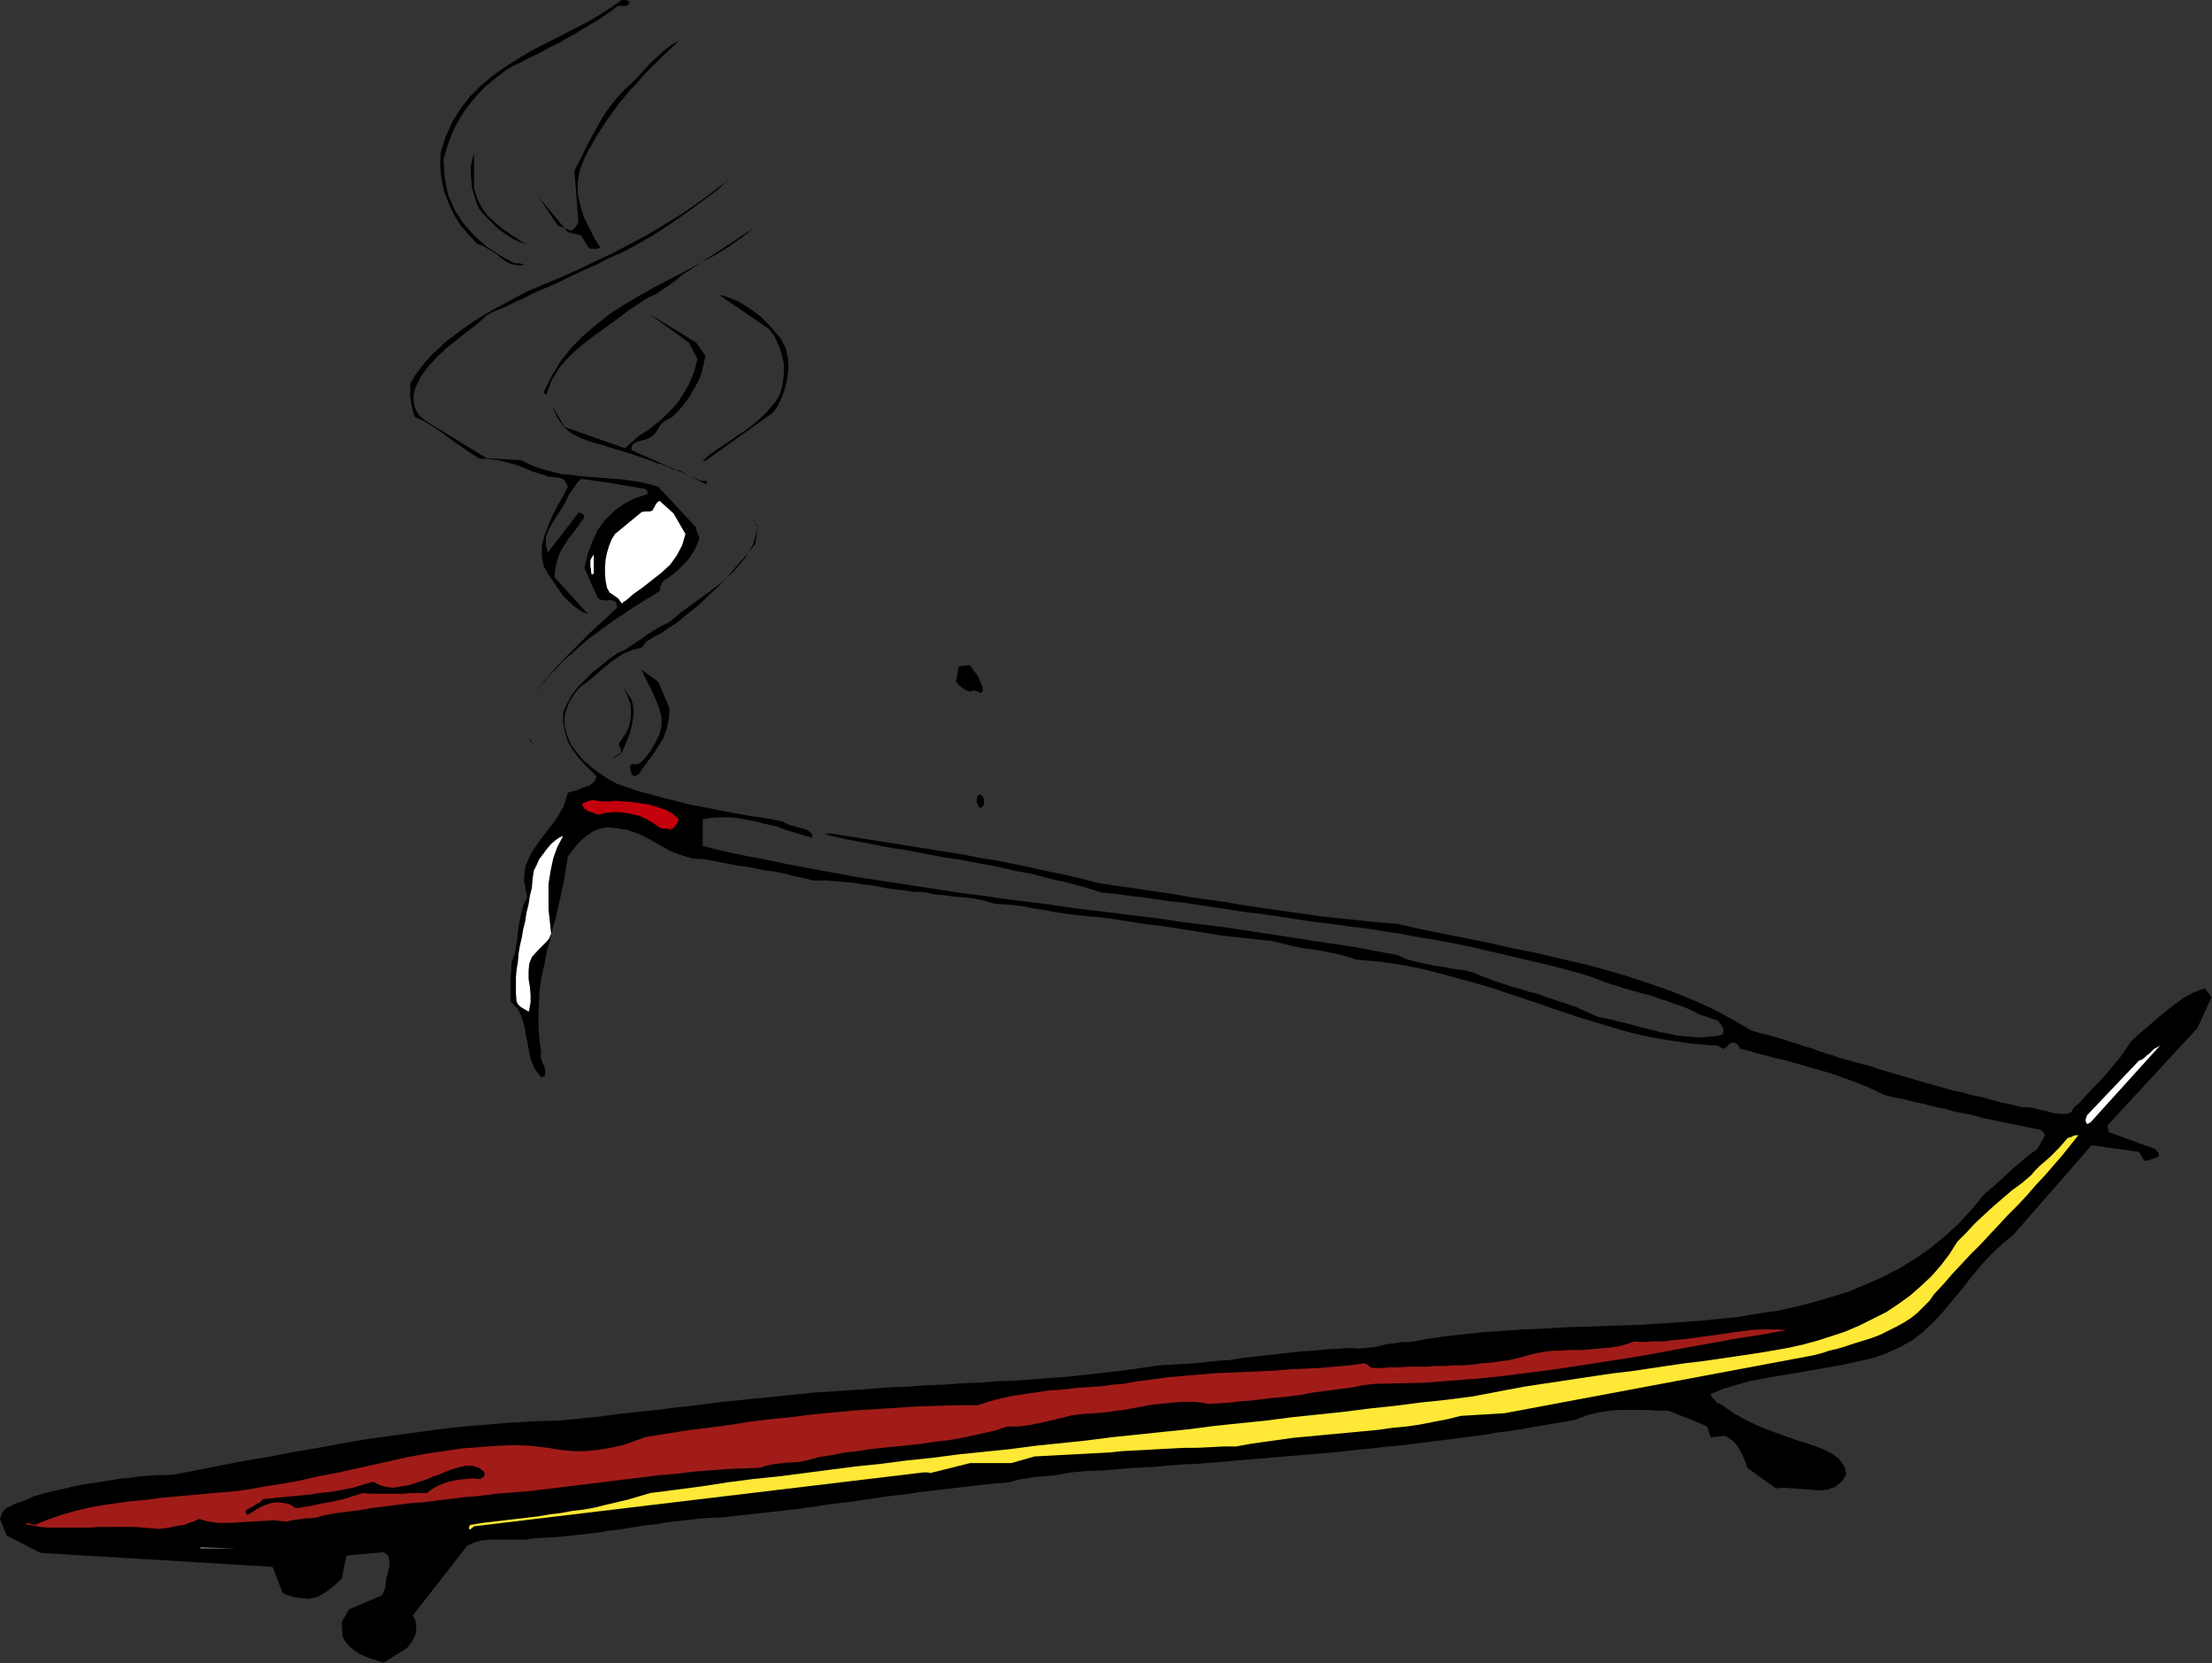 <?xml version="1.0" encoding="UTF-8" standalone="no"?>
<svg
   xmlns:dc="http://purl.org/dc/elements/1.1/"
   xmlns:cc="http://creativecommons.org/ns#"
   xmlns:rdf="http://www.w3.org/1999/02/22-rdf-syntax-ns#"
   xmlns:svg="http://www.w3.org/2000/svg"
   xmlns="http://www.w3.org/2000/svg"
   xmlns:sodipodi="http://sodipodi.sourceforge.net/DTD/sodipodi-0.dtd"
   xmlns:inkscape="http://www.inkscape.org/namespaces/inkscape"
   version="1.0"
   width="84.506mm"
   height="63.525mm"
   id="svg49"
   sodipodi:docname="AD000193.WMF">
  <rect width="100%" height="100%" fill="#333333" stroke="none"/>
  <sodipodi:namedview
     pagecolor="#ffffff"
     bordercolor="#666666"
     borderopacity="1"
     objecttolerance="10"
     gridtolerance="10"
     guidetolerance="10"
     inkscape:pageopacity="0"
     inkscape:pageshadow="2"
     inkscape:window-width="640"
     inkscape:window-height="480"
     id="namedview51" />
  <defs
     id="defs3">
    <pattern
       id="WMFhbasepattern"
       patternUnits="userSpaceOnUse"
       width="6"
       height="6"
       x="0"
       y="0" />
  </defs>
  <path
     style="fill:#000000;fill-rule:evenodd;fill-opacity:1;stroke:none;"
     d="  M 55.392,240   L 58.656,237.984   L 59.04,237.6   L 59.424,237.024   L 59.712,236.544   L 60,235.968   L 60.096,235.296   L 60.096,234.624   L 60,233.952   L 59.616,233.184   L 67.488,223.104   L 68.544,222.624   L 69.696,222.336   L 70.944,222.24   L 72.192,222.24   L 73.44,222.24   L 74.688,222.24   L 75.84,222.24   L 77.088,222.048   L 78.912,221.952   L 80.64,221.856   L 82.368,221.664   L 84.192,221.472   L 85.92,221.28   L 87.648,220.992   L 89.376,220.8   L 91.104,220.512   L 92.832,220.224   L 94.56,220.032   L 96.288,219.744   L 98.016,219.552   L 99.744,219.36   L 101.376,219.168   L 103.104,219.072   L 104.832,218.976   L 107.424,218.688   L 110.016,218.4   L 112.608,218.112   L 115.2,217.824   L 117.792,217.44   L 120.384,217.056   L 122.976,216.768   L 125.568,216.384   L 128.064,216   L 130.656,215.712   L 133.152,215.328   L 135.744,215.04   L 138.24,214.752   L 140.736,214.464   L 143.232,214.176   L 145.728,213.984   L 146.976,213.6   L 148.224,213.408   L 149.28,213.216   L 150.432,213.12   L 151.488,213.024   L 152.544,212.928   L 153.6,212.736   L 154.656,212.544   L 156.96,212.352   L 159.264,212.256   L 161.472,212.064   L 163.776,211.872   L 166.08,211.776   L 168.384,211.584   L 170.688,211.392   L 172.992,211.296   L 175.296,211.104   L 177.504,210.912   L 179.808,210.72   L 182.112,210.528   L 184.416,210.336   L 186.72,210.144   L 188.928,209.952   L 191.232,209.76   L 193.536,209.568   L 195.84,209.28   L 198.048,209.088   L 200.352,208.8   L 202.656,208.608   L 204.864,208.32   L 207.168,208.032   L 209.472,207.744   L 211.68,207.456   L 213.984,207.168   L 216.192,206.784   L 218.496,206.496   L 220.704,206.112   L 222.912,205.728   L 225.216,205.344   L 227.424,204.96   L 229.152,204.288   L 230.784,203.904   L 232.512,203.616   L 234.24,203.52   L 235.872,203.52   L 237.6,203.52   L 239.232,203.616   L 240.864,203.616   L 246.144,205.728   L 246.528,206.016   L 246.72,206.496   L 246.816,206.976   L 247.008,207.456   L 249.12,207.264   L 249.696,207.648   L 250.272,208.032   L 250.752,208.608   L 251.136,209.184   L 251.52,209.856   L 251.808,210.528   L 252.096,211.2   L 252.288,211.872   L 256.416,214.848   L 257.568,214.752   L 258.816,214.848   L 260.16,214.944   L 261.408,215.04   L 262.656,215.136   L 263.808,215.04   L 264.96,214.656   L 265.92,213.888   L 266.208,213.504   L 266.4,213.12   L 266.496,212.928   L 266.592,212.832   L 266.496,212.256   L 266.304,211.68   L 265.92,211.104   L 265.536,210.624   L 264.96,210.144   L 264.384,209.76   L 263.808,209.472   L 263.232,209.184   L 261.408,208.512   L 259.584,207.936   L 257.952,207.36   L 256.32,206.784   L 254.784,206.208   L 253.248,205.536   L 251.712,204.768   L 250.176,203.904   L 249.696,203.52   L 249.216,203.232   L 248.832,202.944   L 248.352,202.656   L 247.872,202.464   L 247.584,202.08   L 247.2,201.696   L 247.008,201.216   L 248.928,200.448   L 250.848,199.872   L 252.96,199.296   L 255.072,198.912   L 257.28,198.528   L 259.584,198.144   L 261.792,197.76   L 264,197.376   L 266.208,196.992   L 268.32,196.512   L 270.432,196.032   L 272.352,195.36   L 274.272,194.496   L 276,193.536   L 277.536,192.384   L 278.976,191.04   L 280.512,189.408   L 281.952,187.68   L 283.392,185.952   L 284.736,184.224   L 286.176,182.496   L 287.616,180.96   L 289.152,179.52   L 290.688,178.272   L 302.016,165.312   L 308.832,166.272   L 309.024,166.56   L 309.216,166.848   L 309.408,167.232   L 309.792,167.616   L 311.52,167.04   L 311.712,166.848   L 311.712,166.464   L 311.424,166.176   L 311.232,165.888   L 304.416,163.392   L 304.416,163.2   L 304.416,163.008   L 304.32,162.72   L 304.32,162.432   L 317.28,148.416   L 319.296,144   L 319.104,143.616   L 318.912,143.328   L 318.624,143.04   L 318.336,142.656   L 316.8,143.232   L 315.36,144   L 314.016,144.96   L 312.672,146.016   L 311.424,147.072   L 310.176,148.128   L 308.928,149.184   L 307.776,150.24   L 306.912,151.488   L 306.048,152.736   L 305.088,153.888   L 304.128,155.04   L 303.072,156.192   L 302.016,157.248   L 301.056,158.304   L 300.096,159.36   L 299.712,159.648   L 299.424,159.936   L 299.232,160.224   L 299.136,160.512   L 298.368,160.8   L 297.504,160.8   L 296.544,160.704   L 295.584,160.416   L 294.624,160.224   L 293.664,159.936   L 292.8,159.84   L 291.936,159.84   L 290.496,159.456   L 289.056,159.168   L 287.616,158.784   L 286.272,158.4   L 284.832,158.112   L 283.488,157.728   L 282.144,157.44   L 280.704,157.056   L 279.36,156.672   L 278.016,156.288   L 276.672,155.904   L 275.328,155.52   L 274.08,155.136   L 272.736,154.752   L 271.392,154.368   L 270.048,153.888   L 268.896,153.6   L 267.84,153.312   L 266.784,153.024   L 265.728,152.736   L 264.672,152.352   L 263.616,152.064   L 262.56,151.68   L 261.504,151.296   L 260.448,151.008   L 259.392,150.624   L 258.336,150.336   L 257.28,149.952   L 256.224,149.664   L 255.168,149.376   L 254.016,149.088   L 252.96,148.8   L 250.176,147.168   L 247.296,145.632   L 244.32,144.288   L 241.248,143.04   L 238.176,141.984   L 235.008,140.928   L 231.744,139.968   L 228.48,139.104   L 225.12,138.336   L 221.856,137.568   L 218.496,136.896   L 215.136,136.128   L 211.776,135.456   L 208.416,134.784   L 205.056,134.112   L 201.792,133.344   L 199.104,133.152   L 196.32,132.864   L 193.632,132.576   L 190.848,132.288   L 188.16,131.904   L 185.472,131.52   L 182.784,131.136   L 180.096,130.752   L 177.312,130.272   L 174.624,129.888   L 171.936,129.504   L 169.248,129.024   L 166.56,128.64   L 163.968,128.256   L 161.28,127.872   L 158.592,127.488   L 156.096,126.816   L 153.6,126.24   L 151.2,125.76   L 148.704,125.184   L 146.304,124.704   L 143.904,124.224   L 141.504,123.84   L 139.104,123.36   L 136.704,122.976   L 134.304,122.592   L 131.904,122.208   L 129.504,121.824   L 127.104,121.44   L 124.608,121.056   L 122.208,120.672   L 119.712,120.288   L 119.424,120.384   L 119.232,120.384   L 119.04,120.384   L 118.944,120.384   L 121.344,120.96   L 123.744,121.44   L 126.24,121.92   L 128.736,122.4   L 131.232,122.784   L 133.728,123.264   L 136.224,123.744   L 138.816,124.128   L 141.312,124.608   L 143.904,125.088   L 146.4,125.664   L 148.992,126.144   L 151.488,126.816   L 154.08,127.392   L 156.576,128.064   L 159.072,128.832   L 161.088,129.024   L 163.008,129.312   L 164.928,129.504   L 166.848,129.792   L 168.768,130.08   L 170.688,130.272   L 172.608,130.56   L 174.528,130.848   L 176.448,131.136   L 178.272,131.424   L 180.192,131.712   L 182.016,131.904   L 183.936,132.192   L 185.856,132.48   L 187.68,132.768   L 189.6,133.056   L 192.192,133.344   L 194.688,133.728   L 197.184,134.016   L 199.68,134.4   L 202.176,134.784   L 204.672,135.264   L 207.168,135.648   L 209.664,136.128   L 212.064,136.608   L 214.56,137.184   L 217.056,137.76   L 219.456,138.336   L 221.952,138.912   L 224.352,139.488   L 226.848,140.16   L 229.248,140.832   L 230.304,141.216   L 231.264,141.6   L 232.32,141.984   L 233.376,142.272   L 234.432,142.656   L 235.488,142.944   L 236.544,143.232   L 237.6,143.52   L 238.656,143.808   L 239.616,144.192   L 240.672,144.48   L 241.632,144.864   L 242.592,145.152   L 243.552,145.536   L 244.416,145.92   L 245.28,146.4   L 248.16,147.36   L 248.256,147.648   L 248.448,147.84   L 248.64,148.128   L 248.832,148.416   L 248.832,148.608   L 248.832,148.8   L 248.832,149.088   L 248.736,149.376   L 247.584,149.568   L 246.432,149.664   L 245.376,149.76   L 244.224,149.664   L 243.072,149.568   L 242.016,149.472   L 240.864,149.184   L 239.712,148.992   L 238.656,148.704   L 237.504,148.416   L 236.352,148.128   L 235.296,147.84   L 234.144,147.552   L 232.992,147.264   L 231.84,146.976   L 230.688,146.784   L 229.632,146.304   L 228.576,145.824   L 227.52,145.344   L 226.368,144.96   L 225.216,144.576   L 224.064,144.192   L 222.912,143.808   L 221.856,143.424   L 220.704,143.136   L 219.552,142.752   L 218.4,142.464   L 217.248,142.08   L 216.096,141.696   L 215.04,141.312   L 213.984,140.928   L 212.928,140.448   L 211.488,140.064   L 209.952,139.872   L 208.512,139.584   L 207.072,139.392   L 205.728,139.104   L 204.384,138.816   L 203.04,138.432   L 201.792,137.856   L 198.624,137.28   L 195.552,136.704   L 192.384,136.224   L 189.216,135.744   L 186.144,135.264   L 182.976,134.784   L 179.808,134.304   L 176.64,133.824   L 173.568,133.44   L 170.4,133.056   L 167.232,132.576   L 164.064,132.192   L 160.992,131.808   L 157.824,131.424   L 154.656,131.04   L 151.488,130.56   L 148.416,130.176   L 145.248,129.792   L 142.08,129.312   L 138.912,128.928   L 135.84,128.448   L 132.672,127.968   L 129.6,127.488   L 126.432,127.008   L 123.264,126.528   L 120.192,125.952   L 117.024,125.376   L 113.952,124.8   L 110.784,124.128   L 107.712,123.552   L 104.544,122.88   L 101.472,122.112   L 101.472,118.272   L 102.432,118.08   L 103.488,117.984   L 104.448,117.984   L 105.408,117.984   L 106.464,118.08   L 107.424,118.272   L 108.48,118.464   L 109.536,118.656   L 110.496,118.944   L 111.552,119.136   L 112.512,119.424   L 113.472,119.808   L 114.432,120.096   L 115.392,120.384   L 116.352,120.672   L 117.312,120.96   L 117.216,120.384   L 116.832,120   L 116.352,119.712   L 115.584,119.52   L 114.912,119.328   L 114.144,119.136   L 113.472,118.848   L 112.992,118.56   L 111.456,118.272   L 109.824,117.984   L 108.288,117.792   L 106.752,117.504   L 105.216,117.216   L 103.68,116.928   L 102.24,116.64   L 100.704,116.352   L 99.264,116.064   L 97.824,115.68   L 96.288,115.296   L 94.848,114.912   L 93.408,114.528   L 91.968,114.144   L 90.624,113.664   L 89.184,113.184   L 87.936,112.512   L 86.592,111.648   L 85.44,110.784   L 84.288,109.824   L 83.328,108.672   L 82.464,107.52   L 81.888,106.176   L 81.504,104.64   L 81.504,103.776   L 81.6,102.912   L 81.888,102.144   L 82.176,101.376   L 82.56,100.8   L 82.944,100.128   L 83.424,99.552   L 83.904,99.072   L 84.96,98.304   L 86.016,97.44   L 86.976,96.576   L 88.032,95.712   L 89.088,94.944   L 90.144,94.272   L 91.392,93.792   L 92.64,93.504   L 92.832,93.312   L 93.024,93.024   L 93.12,92.832   L 93.312,92.64   L 94.368,91.968   L 95.52,91.392   L 96.576,90.624   L 97.632,89.952   L 98.592,89.184   L 99.648,88.32   L 100.608,87.552   L 101.568,86.688   L 102.528,85.728   L 103.488,84.864   L 104.448,83.904   L 105.408,82.848   L 106.272,81.792   L 107.232,80.736   L 108.096,79.68   L 109.056,78.528   L 109.44,76.128   L 109.344,75.84   L 109.056,75.552   L 108.864,75.168   L 108.672,74.688   L 108.768,75.072   L 108.96,75.36   L 109.152,75.744   L 109.44,76.128   L 108.768,78.528   L 107.52,80.64   L 105.984,82.464   L 104.16,84.096   L 102.144,85.632   L 100.128,87.072   L 98.304,88.416   L 96.576,89.856   L 95.52,90.336   L 94.56,90.912   L 93.6,91.488   L 92.832,92.064   L 91.968,92.64   L 91.104,93.216   L 90.24,93.792   L 89.184,94.272   L 87.936,95.136   L 86.784,96.096   L 85.536,97.056   L 84.48,98.112   L 83.424,99.168   L 82.56,100.32   L 81.888,101.568   L 81.312,102.816   L 81.312,104.352   L 81.6,105.792   L 81.984,107.04   L 82.656,108.192   L 83.424,109.248   L 84.288,110.208   L 85.248,111.168   L 86.112,112.032   L 85.92,112.608   L 85.632,112.992   L 85.152,113.376   L 84.576,113.568   L 84,113.76   L 83.328,114.048   L 82.656,114.24   L 81.984,114.432   L 81.408,116.352   L 80.352,118.176   L 79.104,119.808   L 77.856,121.44   L 76.704,123.168   L 75.84,125.088   L 75.648,127.104   L 76.128,129.504   L 75.552,130.656   L 75.264,131.904   L 74.976,133.152   L 74.784,134.4   L 74.688,135.552   L 74.496,136.704   L 74.304,137.76   L 73.92,138.72   L 73.824,139.488   L 73.824,140.256   L 73.728,141.024   L 73.728,141.696   L 73.728,142.464   L 73.728,143.136   L 73.728,143.904   L 73.728,144.576   L 74.784,145.632   L 75.36,146.88   L 75.744,148.32   L 76.032,149.856   L 76.32,151.392   L 76.608,152.832   L 77.184,154.272   L 78.144,155.52   L 78.624,155.328   L 78.72,155.04   L 78.72,154.56   L 78.624,153.984   L 78.336,153.408   L 78.144,152.832   L 78.048,152.256   L 78.144,151.776   L 77.856,149.856   L 77.76,147.936   L 77.76,146.112   L 77.856,144.288   L 77.952,142.56   L 78.24,140.832   L 78.624,139.104   L 78.912,137.472   L 79.392,135.84   L 79.776,134.112   L 80.256,132.48   L 80.64,130.752   L 81.024,129.024   L 81.408,127.296   L 81.696,125.472   L 81.984,123.648   L 82.56,122.88   L 83.232,122.016   L 84,121.248   L 84.768,120.576   L 85.632,120   L 86.592,119.616   L 87.648,119.424   L 88.8,119.52   L 90.624,119.808   L 92.256,120.384   L 93.792,121.152   L 95.328,122.016   L 96.864,122.88   L 98.4,123.456   L 100.032,123.936   L 101.76,124.032   L 102.816,124.224   L 103.776,124.416   L 104.736,124.608   L 105.792,124.8   L 106.752,124.992   L 107.712,125.088   L 108.672,125.28   L 109.632,125.472   L 110.592,125.664   L 111.552,125.76   L 112.512,125.952   L 113.472,126.144   L 114.432,126.432   L 115.392,126.624   L 116.352,126.816   L 117.312,127.104   L 118.368,127.104   L 119.424,127.104   L 120.576,127.2   L 121.632,127.296   L 122.688,127.392   L 123.648,127.488   L 124.704,127.68   L 125.76,127.776   L 126.816,127.968   L 127.776,128.16   L 128.832,128.352   L 129.792,128.448   L 130.848,128.544   L 131.808,128.736   L 132.768,128.736   L 133.728,128.832   L 135.072,129.12   L 136.32,129.216   L 137.568,129.408   L 138.816,129.504   L 139.968,129.6   L 141.12,129.792   L 142.368,130.08   L 143.616,130.464   L 145.056,130.56   L 146.496,130.656   L 147.84,130.848   L 149.28,131.136   L 150.624,131.328   L 151.968,131.616   L 153.312,131.808   L 154.656,132   L 156.48,132.192   L 158.4,132.384   L 160.224,132.576   L 162.048,132.864   L 163.872,133.152   L 165.696,133.44   L 167.52,133.632   L 169.344,133.92   L 171.168,134.208   L 172.992,134.496   L 174.816,134.784   L 176.544,135.072   L 178.368,135.264   L 180.192,135.456   L 181.92,135.648   L 183.744,135.84   L 185.28,136.224   L 186.816,136.608   L 188.352,136.896   L 189.888,137.088   L 191.424,137.376   L 192.864,137.664   L 194.4,138.048   L 195.84,138.528   L 199.2,138.816   L 202.56,139.296   L 205.824,139.968   L 209.088,140.832   L 212.256,141.696   L 215.52,142.656   L 218.688,143.712   L 221.856,144.768   L 224.928,145.824   L 228.096,146.88   L 231.264,147.84   L 234.432,148.8   L 237.6,149.568   L 240.768,150.144   L 244.032,150.624   L 247.296,150.912   L 247.776,150.912   L 248.16,151.008   L 248.448,151.2   L 248.736,151.392   L 249.216,151.2   L 249.6,150.816   L 249.984,150.528   L 250.56,150.528   L 250.752,150.72   L 250.944,150.816   L 251.136,151.104   L 251.232,151.392   L 252.48,151.68   L 253.728,152.064   L 254.976,152.352   L 256.32,152.736   L 257.664,153.024   L 259.008,153.408   L 260.352,153.792   L 261.696,154.176   L 263.04,154.56   L 264.384,154.944   L 265.728,155.424   L 267.072,155.904   L 268.32,156.384   L 269.568,156.864   L 270.816,157.44   L 271.968,158.016   L 273.408,158.4   L 274.944,158.688   L 276.384,159.072   L 277.824,159.36   L 279.264,159.744   L 280.704,160.032   L 282.048,160.416   L 283.488,160.704   L 284.928,160.992   L 286.272,161.376   L 287.712,161.664   L 289.056,161.952   L 290.496,162.24   L 291.936,162.528   L 293.28,162.816   L 294.72,163.104   L 294.816,163.2   L 294.912,163.296   L 295.104,163.584   L 295.296,163.872   L 294.144,165.888   L 293.184,166.56   L 292.224,167.328   L 291.36,168.096   L 290.4,168.864   L 289.536,169.728   L 288.576,170.592   L 287.616,171.456   L 286.56,172.32   L 284.736,174.528   L 282.816,176.64   L 280.8,178.464   L 278.688,180.192   L 276.48,181.728   L 274.272,183.072   L 271.872,184.32   L 269.472,185.376   L 266.976,186.432   L 264.48,187.2   L 261.888,187.968   L 259.296,188.64   L 256.608,189.216   L 253.92,189.6   L 251.136,190.08   L 248.352,190.368   L 245.568,190.656   L 242.688,190.848   L 239.904,191.04   L 237.024,191.232   L 234.144,191.328   L 231.36,191.424   L 228.48,191.52   L 225.6,191.616   L 222.72,191.808   L 219.936,191.904   L 217.152,192.096   L 214.368,192.288   L 211.584,192.576   L 208.896,192.864   L 206.208,193.248   L 203.616,193.728   L 202.464,193.728   L 201.312,193.92   L 200.256,194.016   L 199.2,194.304   L 198.144,194.496   L 197.088,194.592   L 196.032,194.688   L 194.976,194.592   L 193.152,194.688   L 191.424,194.784   L 189.696,194.976   L 187.872,195.072   L 186.144,195.264   L 184.512,195.456   L 182.784,195.648   L 181.056,195.84   L 179.328,196.032   L 177.6,196.32   L 175.968,196.416   L 174.24,196.608   L 172.512,196.8   L 170.784,196.896   L 169.056,196.992   L 167.328,197.088   L 164.736,197.472   L 162.048,197.856   L 159.456,198.144   L 156.864,198.432   L 154.272,198.72   L 151.68,198.912   L 149.088,199.104   L 146.496,199.296   L 143.904,199.392   L 141.408,199.584   L 138.816,199.68   L 136.32,199.872   L 133.728,199.968   L 131.232,200.16   L 128.64,200.256   L 126.144,200.448   L 123.264,200.64   L 120.384,200.832   L 117.504,201.024   L 114.72,201.312   L 111.84,201.6   L 109.056,201.888   L 106.176,202.176   L 103.392,202.464   L 100.608,202.848   L 97.824,203.136   L 94.944,203.52   L 92.16,203.808   L 89.376,204.096   L 86.592,204.48   L 83.712,204.768   L 80.928,205.056   L 77.472,205.152   L 73.92,205.344   L 70.464,205.632   L 66.912,205.92   L 63.456,206.304   L 60,206.784   L 56.448,207.264   L 52.992,207.744   L 49.536,208.32   L 45.984,208.992   L 42.528,209.568   L 39.072,210.24   L 35.616,210.816   L 32.16,211.488   L 28.704,212.16   L 25.248,212.832   L 23.904,212.928   L 22.656,212.928   L 21.408,213.024   L 20.16,213.12   L 18.912,213.312   L 17.664,213.408   L 16.416,213.6   L 15.264,213.792   L 14.016,213.984   L 12.768,214.176   L 11.52,214.368   L 10.272,214.656   L 9.024,214.944   L 7.776,215.232   L 6.528,215.52   L 5.184,215.904   L 4.608,216.096   L 4.032,216.384   L 3.552,216.576   L 3.072,216.768   L 2.496,216.96   L 2.016,217.152   L 1.536,217.44   L 0.96,217.632   L 0.672,217.92   L 0.384,218.208   L 0.192,218.688   L 0,219.264   L 0.96,221.664   L 5.856,224.16   L 39.36,226.176   L 40.8,229.92   L 41.376,230.208   L 41.952,230.4   L 42.72,230.592   L 43.488,230.688   L 44.352,230.784   L 45.12,230.688   L 45.888,230.496   L 46.56,230.112   L 47.424,229.536   L 48.192,228.96   L 48.768,228.384   L 49.344,227.904   L 50.016,224.544   L 55.392,224.064   L 55.968,224.448   L 56.16,224.928   L 56.256,225.6   L 56.16,226.368   L 55.968,227.136   L 55.776,227.904   L 55.68,228.672   L 55.584,229.344   L 55.392,229.728   L 55.296,230.016   L 55.2,230.208   L 55.104,230.304   L 50.4,232.32   L 49.344,234.144   L 49.44,236.16   L 49.824,236.928   L 50.4,237.6   L 51.072,238.176   L 51.744,238.656   L 52.608,239.04   L 53.472,239.424   L 54.432,239.712   L 55.392,240  z "
     id="path5" />
  <path
     style="fill:#ffffff;fill-rule:evenodd;fill-opacity:1;stroke:none;"
     d="  M 29.088,223.488   L 33.984,223.488   L 28.704,223.392   L 28.8,223.392   L 28.896,223.392   L 28.992,223.488   L 29.088,223.488  z "
     id="path7" />
  <path
     style="fill:#a11c18;fill-rule:evenodd;fill-opacity:1;stroke:none;"
     d="  M 5.856,220.416   L 6.912,220.512   L 7.968,220.512   L 9.024,220.512   L 10.08,220.512   L 11.136,220.512   L 12.096,220.512   L 13.152,220.512   L 14.208,220.416   L 15.264,220.416   L 16.32,220.416   L 17.376,220.416   L 18.432,220.416   L 19.584,220.416   L 20.64,220.512   L 21.792,220.608   L 22.944,220.704   L 23.808,220.608   L 24.48,220.512   L 25.248,220.32   L 25.92,220.224   L 26.592,220.128   L 27.264,219.84   L 27.936,219.648   L 28.704,219.264   L 30.144,219.648   L 31.584,219.84   L 33.12,219.84   L 34.656,219.744   L 36.288,219.648   L 37.92,219.552   L 39.648,219.456   L 41.376,219.648   L 42.144,219.456   L 42.912,219.36   L 43.584,219.264   L 44.256,219.168   L 44.928,219.168   L 45.6,219.072   L 46.272,218.88   L 47.04,218.688   L 48.672,218.4   L 50.208,218.208   L 51.84,218.016   L 53.376,217.728   L 54.912,217.536   L 56.448,217.344   L 57.984,217.152   L 59.52,216.96   L 61.056,216.864   L 62.592,216.672   L 64.128,216.48   L 65.664,216.288   L 67.2,216.096   L 68.64,216   L 70.176,215.808   L 71.712,215.616   L 74.112,215.424   L 76.512,215.232   L 78.912,214.944   L 81.312,214.656   L 83.616,214.368   L 86.016,214.08   L 88.32,213.792   L 90.624,213.504   L 93.024,213.216   L 95.328,212.928   L 97.728,212.736   L 100.032,212.448   L 102.432,212.256   L 104.832,212.064   L 107.232,211.968   L 109.728,211.872   L 110.592,211.584   L 111.456,211.392   L 112.224,211.296   L 113.088,211.2   L 113.856,211.104   L 114.72,211.104   L 115.584,211.008   L 116.448,210.816   L 118.272,210.336   L 120.096,210.048   L 122.016,209.664   L 123.84,209.472   L 125.664,209.184   L 127.488,208.992   L 129.408,208.8   L 131.232,208.608   L 133.056,208.416   L 134.88,208.128   L 136.608,207.936   L 138.432,207.648   L 140.256,207.264   L 141.984,206.88   L 143.712,206.496   L 145.44,205.92   L 146.976,205.92   L 148.512,205.728   L 150.048,205.44   L 151.68,205.056   L 153.312,204.672   L 154.848,204.288   L 156.48,204.096   L 158.112,204   L 159.168,203.904   L 160.224,203.808   L 161.28,203.616   L 162.336,203.52   L 163.296,203.328   L 164.352,203.136   L 165.408,202.944   L 166.368,202.752   L 167.424,202.656   L 168.384,202.56   L 169.44,202.464   L 170.496,202.368   L 171.456,202.368   L 172.512,202.368   L 173.472,202.464   L 174.528,202.656   L 176.064,202.56   L 177.6,202.464   L 179.136,202.272   L 180.672,202.176   L 182.112,201.984   L 183.648,201.792   L 185.088,201.696   L 186.624,201.504   L 188.064,201.312   L 189.504,201.024   L 191.04,200.832   L 192.48,200.64   L 193.92,200.448   L 195.36,200.256   L 196.8,199.968   L 198.24,199.776   L 201.984,199.68   L 205.824,199.584   L 209.568,199.296   L 213.312,199.008   L 217.056,198.624   L 220.8,198.144   L 224.544,197.664   L 228.288,197.088   L 232.032,196.512   L 235.776,195.936   L 239.52,195.264   L 243.168,194.592   L 246.912,193.92   L 250.56,193.248   L 254.304,192.672   L 257.952,192   L 256.608,191.904   L 255.264,191.904   L 254.016,191.904   L 252.672,192   L 251.232,192.192   L 249.888,192.384   L 248.544,192.576   L 247.2,192.768   L 245.76,192.96   L 244.416,193.152   L 242.976,193.344   L 241.632,193.44   L 240.192,193.632   L 238.848,193.632   L 237.408,193.728   L 235.968,193.632   L 234.912,194.016   L 233.856,194.304   L 232.704,194.496   L 231.648,194.592   L 230.592,194.688   L 229.536,194.784   L 228.48,194.88   L 227.424,194.88   L 226.368,194.88   L 225.312,194.976   L 224.352,194.976   L 223.296,195.072   L 222.24,195.264   L 221.28,195.456   L 220.224,195.744   L 219.264,196.032   L 217.92,196.32   L 216.576,196.512   L 215.232,196.704   L 213.888,196.8   L 212.544,196.992   L 211.2,197.088   L 209.952,197.088   L 208.608,197.184   L 207.264,197.184   L 206.016,197.28   L 204.672,197.28   L 203.424,197.28   L 202.08,197.376   L 200.832,197.376   L 199.488,197.472   L 198.24,197.472   L 197.952,197.376   L 197.76,197.28   L 197.472,196.992   L 196.992,196.8   L 194.88,197.088   L 192.672,197.28   L 190.56,197.472   L 188.352,197.568   L 186.24,197.664   L 184.032,197.856   L 181.824,197.952   L 179.616,198.048   L 177.408,198.144   L 175.2,198.24   L 172.992,198.432   L 170.784,198.624   L 168.576,198.816   L 166.464,199.104   L 164.256,199.392   L 162.048,199.776   L 160.704,199.872   L 159.36,200.064   L 158.016,200.16   L 156.672,200.256   L 155.328,200.352   L 153.984,200.544   L 152.64,200.64   L 151.296,200.736   L 150.048,200.928   L 148.704,201.12   L 147.456,201.312   L 146.112,201.504   L 144.864,201.792   L 143.616,202.08   L 142.368,202.464   L 141.12,202.848   L 138.144,202.848   L 135.168,202.944   L 132.192,203.04   L 129.216,203.232   L 126.24,203.424   L 123.168,203.616   L 120.192,203.904   L 117.216,204.192   L 114.144,204.576   L 111.168,204.864   L 108.096,205.248   L 105.12,205.728   L 102.144,206.112   L 99.072,206.496   L 96.096,206.976   L 93.12,207.456   L 91.584,208.032   L 89.952,208.608   L 88.224,208.992   L 86.4,209.28   L 84.576,209.472   L 82.752,209.472   L 80.832,209.28   L 79.104,208.992   L 76.704,208.704   L 74.208,208.608   L 71.712,208.704   L 69.216,208.896   L 66.624,209.088   L 64.032,209.472   L 61.44,209.856   L 58.848,210.336   L 56.256,210.912   L 53.664,211.488   L 51.072,212.064   L 48.48,212.64   L 45.888,213.12   L 43.392,213.696   L 40.8,214.176   L 38.304,214.56   L 36.192,214.944   L 34.176,215.232   L 32.064,215.424   L 29.856,215.616   L 27.744,215.808   L 25.632,216   L 23.424,216.192   L 21.312,216.48   L 19.2,216.672   L 16.992,216.96   L 14.976,217.248   L 12.864,217.632   L 10.848,218.112   L 8.832,218.688   L 6.912,219.36   L 4.992,220.128   L 4.608,220.032   L 4.32,219.936   L 3.936,219.84   L 3.648,220.032   L 5.856,220.416  z "
     id="path9" />
  <path
     style="fill:#ffe836;fill-rule:evenodd;fill-opacity:1;stroke:none;"
     d="  M 68.448,220.32   L 133.344,212.544   L 133.536,212.544   L 133.728,212.544   L 134.016,212.544   L 134.304,212.64   L 140.064,211.2   L 146.016,211.2   L 149.376,210.24   L 151.2,210.144   L 153.024,210.048   L 154.848,209.952   L 156.576,209.856   L 158.4,209.76   L 160.224,209.664   L 162.048,209.472   L 163.872,209.376   L 165.696,209.28   L 167.424,209.184   L 169.248,209.088   L 171.072,208.992   L 172.896,208.992   L 174.816,208.896   L 176.64,208.8   L 178.464,208.8   L 180.576,208.416   L 182.592,208.128   L 184.704,207.84   L 186.72,207.552   L 188.832,207.36   L 190.848,207.168   L 192.864,206.976   L 194.976,206.784   L 196.992,206.592   L 199.008,206.4   L 201.024,206.112   L 203.04,205.92   L 205.056,205.632   L 206.976,205.248   L 208.992,204.864   L 210.912,204.384   L 217.248,204   L 261.792,195.648   L 262.944,195.36   L 264.096,194.976   L 265.344,194.688   L 266.592,194.304   L 267.744,193.92   L 268.992,193.536   L 270.24,193.152   L 271.488,192.672   L 272.64,192.096   L 273.792,191.52   L 274.848,190.944   L 275.904,190.272   L 276.864,189.504   L 277.728,188.64   L 278.592,187.776   L 279.264,186.816   L 280.608,185.376   L 281.856,183.936   L 283.2,182.496   L 284.544,181.056   L 285.984,179.616   L 287.328,178.176   L 288.672,176.736   L 290.016,175.296   L 291.36,173.952   L 292.704,172.512   L 293.952,171.072   L 295.296,169.632   L 296.544,168.192   L 297.792,166.752   L 298.944,165.312   L 300.096,163.872   L 299.712,163.872   L 299.328,163.968   L 299.04,164.16   L 298.56,164.256   L 297.984,164.928   L 297.312,165.696   L 296.64,166.368   L 295.968,167.04   L 295.2,167.712   L 294.528,168.288   L 293.856,168.96   L 293.28,169.632   L 291.936,170.784   L 290.496,171.84   L 289.152,172.992   L 287.808,174.144   L 286.56,175.296   L 285.216,176.544   L 283.968,177.888   L 282.624,179.232   L 281.472,181.056   L 280.224,182.688   L 278.88,184.224   L 277.344,185.664   L 275.808,187.008   L 274.08,188.256   L 272.352,189.408   L 270.432,190.368   L 268.512,191.328   L 266.496,192.192   L 264.48,192.864   L 262.368,193.536   L 260.256,194.112   L 258.048,194.592   L 255.84,194.976   L 253.536,195.36   L 250.944,195.744   L 248.352,196.128   L 245.664,196.512   L 243.168,196.8   L 240.576,197.184   L 237.984,197.568   L 235.392,197.952   L 232.896,198.24   L 230.304,198.624   L 227.712,199.008   L 225.216,199.392   L 222.624,199.776   L 220.128,200.16   L 217.536,200.64   L 215.04,201.12   L 212.448,201.6   L 208.704,202.08   L 205.056,202.464   L 201.312,202.944   L 197.664,203.328   L 193.92,203.808   L 190.272,204.192   L 186.528,204.576   L 182.88,205.056   L 179.136,205.44   L 175.392,205.824   L 171.744,206.304   L 168,206.688   L 164.352,207.072   L 160.608,207.456   L 156.864,207.936   L 153.216,208.32   L 149.472,208.704   L 145.824,209.184   L 142.08,209.568   L 138.336,209.952   L 134.688,210.432   L 130.944,210.816   L 127.296,211.296   L 123.552,211.68   L 119.808,212.16   L 116.16,212.64   L 112.416,213.12   L 108.672,213.504   L 105.024,213.984   L 101.28,214.56   L 97.632,215.04   L 93.888,215.52   L 92.256,216   L 90.624,216.48   L 88.992,216.864   L 87.36,217.248   L 85.824,217.632   L 84.192,217.92   L 82.56,218.112   L 81.024,218.4   L 79.392,218.592   L 77.76,218.88   L 76.128,219.072   L 74.496,219.264   L 72.864,219.456   L 71.232,219.648   L 69.6,219.84   L 67.872,220.128   L 67.776,220.32   L 67.68,220.608   L 67.872,220.8   L 68.448,220.32  z "
     id="path11" />
  <path
     style="fill:#000000;fill-rule:evenodd;fill-opacity:1;stroke:none;"
     d="  M 35.904,218.592   L 36.672,218.112   L 37.44,217.632   L 38.304,217.248   L 39.168,216.96   L 40.032,216.864   L 40.992,216.96   L 41.856,217.152   L 42.72,217.728   L 43.872,217.536   L 45.12,217.344   L 46.272,217.056   L 47.52,216.864   L 48.768,216.576   L 50.016,216.288   L 51.168,215.904   L 52.416,215.52   L 53.568,215.616   L 54.816,215.616   L 55.968,215.616   L 57.12,215.616   L 58.272,215.616   L 59.424,215.52   L 60.48,215.52   L 61.632,215.52   L 62.4,214.944   L 63.264,214.464   L 64.224,214.08   L 65.184,213.792   L 66.144,213.6   L 67.2,213.504   L 68.256,213.408   L 69.312,213.504   L 69.6,213.312   L 69.888,213.12   L 69.984,212.832   L 69.888,212.448   L 69.12,211.872   L 68.256,211.584   L 67.296,211.584   L 66.336,211.776   L 65.376,212.064   L 64.32,212.448   L 63.456,212.832   L 62.592,213.12   L 61.44,213.6   L 60.288,213.984   L 59.136,214.368   L 57.984,214.56   L 56.832,214.752   L 55.776,214.656   L 54.816,214.368   L 53.856,213.888   L 52.896,214.176   L 51.936,214.464   L 50.976,214.752   L 49.92,214.944   L 48.96,215.136   L 48,215.328   L 47.04,215.424   L 46.08,215.52   L 45.024,215.712   L 44.064,215.808   L 43.104,215.904   L 42.048,216   L 41.088,216.096   L 40.032,216.192   L 39.072,216.288   L 38.016,216.384   L 37.536,216.864   L 36.96,217.152   L 36.384,217.536   L 35.616,217.92   L 35.424,218.112   L 35.52,218.4   L 35.712,218.688   L 35.904,218.592  z "
     id="path13" />
  <path
     style="fill:#ffffff;fill-rule:evenodd;fill-opacity:1;stroke:none;"
     d="  M 301.824,162.048   L 311.904,150.912   L 311.424,151.2   L 311.04,151.392   L 310.656,151.776   L 310.368,152.064   L 309.984,152.352   L 309.696,152.64   L 309.312,152.928   L 308.832,153.12   L 301.344,160.992   L 301.248,161.28   L 301.152,161.568   L 301.152,161.856   L 301.344,162.24   L 301.44,162.24   L 301.632,162.144   L 301.728,162.048   L 301.824,162.048  z "
     id="path15" />
  <path
     style="fill:#ffffff;fill-rule:evenodd;fill-opacity:1;stroke:none;"
     d="  M 76.416,145.728   L 76.608,144.672   L 76.608,143.616   L 76.512,142.464   L 76.32,141.312   L 76.32,140.16   L 76.416,139.104   L 76.8,138.144   L 77.664,137.184   L 78.336,136.512   L 78.912,135.936   L 79.296,135.456   L 79.584,134.784   L 79.392,133.056   L 79.2,131.232   L 79.2,129.408   L 79.2,127.584   L 79.488,125.76   L 79.872,123.936   L 80.448,122.304   L 81.312,120.672   L 80.832,120.864   L 80.256,121.248   L 79.584,121.824   L 79.008,122.496   L 78.432,123.264   L 77.856,124.032   L 77.472,124.896   L 77.088,125.664   L 76.896,126.912   L 76.8,128.16   L 76.512,129.312   L 76.32,130.56   L 76.032,131.712   L 75.84,132.96   L 75.552,134.112   L 75.36,135.264   L 75.072,136.512   L 74.88,137.664   L 74.784,138.816   L 74.592,139.968   L 74.496,141.12   L 74.496,142.272   L 74.496,143.424   L 74.592,144.576   L 74.784,144.96   L 75.168,145.344   L 75.648,145.632   L 76.32,146.016   L 76.32,146.016   L 76.416,145.824   L 76.416,145.728   L 76.416,145.728  z "
     id="path17" />
  <path
     style="fill:#c4000c;fill-rule:evenodd;fill-opacity:1;stroke:none;"
     d="  M 96.576,119.712   L 96.768,119.712   L 97.056,119.616   L 97.248,119.52   L 97.44,119.328   L 97.536,119.136   L 97.728,118.944   L 97.824,118.656   L 98.016,118.272   L 97.152,117.504   L 96.192,116.928   L 95.04,116.544   L 93.792,116.16   L 92.544,115.968   L 91.296,115.776   L 89.952,115.68   L 88.8,115.584   L 88.128,115.68   L 87.456,115.68   L 86.88,115.68   L 86.304,115.584   L 85.632,115.488   L 85.056,115.584   L 84.576,115.776   L 84,116.064   L 84.384,116.736   L 84.96,117.12   L 85.632,117.312   L 86.304,117.6   L 87.552,117.312   L 88.8,117.216   L 90.048,117.312   L 91.2,117.504   L 92.352,117.792   L 93.408,118.272   L 94.368,118.848   L 95.328,119.52   L 95.712,119.616   L 96.096,119.616   L 96.288,119.616   L 96.576,119.712  z "
     id="path19" />
  <path
     style="fill:#000000;fill-rule:evenodd;fill-opacity:1;stroke:none;"
     d="  M 141.888,116.448   L 142.08,116.064   L 142.08,115.68   L 142.08,115.392   L 141.888,114.912   L 141.6,114.816   L 141.6,114.624   L 141.504,114.624   L 141.12,114.912   L 141.024,115.392   L 141.024,115.776   L 141.216,116.256   L 141.504,116.64   L 141.6,116.64   L 141.696,116.544   L 141.792,116.448   L 141.888,116.448  z "
     id="path21" />
  <path
     style="fill:#000000;fill-rule:evenodd;fill-opacity:1;stroke:none;"
     d="  M 91.584,112.032   L 91.68,112.032   L 91.872,111.936   L 92.064,111.84   L 92.16,111.84   L 92.832,110.88   L 93.6,109.824   L 94.368,108.768   L 95.136,107.616   L 95.808,106.464   L 96.288,105.12   L 96.576,103.776   L 96.672,102.24   L 95.04,98.4   L 92.64,96.672   L 93.024,97.536   L 93.504,98.496   L 94.08,99.648   L 94.656,100.896   L 95.136,102.144   L 95.52,103.488   L 95.52,104.736   L 95.232,105.984   L 94.848,106.752   L 94.56,107.328   L 94.176,108   L 93.888,108.48   L 93.504,108.96   L 93.12,109.44   L 92.64,109.92   L 92.16,110.304   L 91.968,110.304   L 91.776,110.304   L 91.488,110.304   L 91.2,110.304   L 91.008,110.496   L 91.008,110.88   L 91.104,111.36   L 91.2,111.84   L 91.296,111.84   L 91.392,111.936   L 91.488,112.032   L 91.584,112.032  z "
     id="path23" />
  <path
     style="fill:#000000;fill-rule:evenodd;fill-opacity:1;stroke:none;"
     d="  M 88.32,109.44   L 88.704,109.344   L 89.088,109.152   L 89.376,108.96   L 89.76,108.672   L 90.144,107.808   L 90.528,106.944   L 90.912,105.888   L 91.2,104.832   L 91.392,103.776   L 91.488,102.72   L 91.392,101.76   L 91.104,100.8   L 90.72,100.32   L 90.528,99.936   L 90.336,99.648   L 90.048,99.36   L 90.432,100.032   L 90.72,100.8   L 91.008,101.568   L 91.104,102.336   L 91.104,103.2   L 91.008,104.064   L 90.816,104.928   L 90.432,105.792   L 90.048,106.272   L 89.856,106.656   L 89.664,106.944   L 89.376,107.232   L 89.376,107.52   L 89.472,107.808   L 89.664,108.192   L 89.664,108.672   L 88.32,109.44  z "
     id="path25" />
  <path
     style="fill:#000000;fill-rule:evenodd;fill-opacity:1;stroke:none;"
     d="  M 77.088,107.616   L 76.992,107.424   L 76.8,107.136   L 76.608,106.848   L 76.32,106.656   L 77.088,107.616  z "
     id="path27" />
  <path
     style="fill:#000000;fill-rule:evenodd;fill-opacity:1;stroke:none;"
     d="  M 76.32,101.376   L 77.184,100.128   L 78.144,98.88   L 79.2,97.632   L 80.352,96.48   L 81.408,95.328   L 82.656,94.272   L 83.808,93.216   L 85.056,92.16   L 86.4,91.2   L 87.648,90.24   L 88.896,89.376   L 90.24,88.512   L 91.488,87.648   L 92.736,86.88   L 93.984,86.112   L 95.232,85.344   L 95.328,85.056   L 95.328,84.672   L 95.52,84.384   L 95.712,83.904   L 96.576,83.328   L 97.344,82.752   L 98.112,82.08   L 98.88,81.312   L 99.552,80.544   L 100.128,79.68   L 100.608,78.72   L 100.992,77.664   L 100.8,77.184   L 100.608,76.704   L 100.512,76.416   L 100.512,76.128   L 95.04,70.272   L 93.792,69.888   L 92.544,69.6   L 91.296,69.408   L 90.048,69.216   L 88.8,69.12   L 87.552,69.024   L 86.208,68.928   L 84.96,68.832   L 83.712,68.736   L 82.464,68.544   L 81.216,68.448   L 79.968,68.16   L 78.816,67.872   L 77.568,67.488   L 76.416,67.008   L 75.264,66.432   L 70.272,66.144   L 61.632,60.864   L 61.152,60.48   L 60.672,60.096   L 60.288,59.616   L 60,59.04   L 59.808,58.464   L 59.712,57.792   L 59.712,57.024   L 59.904,56.16   L 60.768,54.336   L 61.92,52.8   L 63.168,51.456   L 64.512,50.208   L 65.952,49.056   L 67.392,47.904   L 68.928,46.752   L 70.272,45.504   L 71.616,44.832   L 73.056,44.256   L 74.4,43.584   L 75.744,43.008   L 76.992,42.336   L 78.336,41.76   L 79.68,41.184   L 80.928,40.608   L 82.272,39.936   L 83.52,39.36   L 84.768,38.784   L 86.112,38.208   L 87.36,37.536   L 88.608,36.96   L 89.952,36.384   L 91.2,35.712   L 92.928,34.752   L 94.56,33.792   L 96.192,32.736   L 97.728,31.68   L 99.264,30.624   L 100.8,29.472   L 102.24,28.416   L 103.776,27.264   L 104.256,26.784   L 104.64,26.4   L 105.024,26.112   L 105.216,25.92   L 103.584,27.168   L 101.952,28.416   L 100.32,29.568   L 98.688,30.72   L 96.96,31.776   L 95.232,32.832   L 93.504,33.888   L 91.68,34.848   L 89.856,35.808   L 88.032,36.768   L 86.112,37.632   L 84.192,38.592   L 82.272,39.456   L 80.256,40.32   L 78.24,41.184   L 76.128,42.048   L 74.88,42.72   L 73.632,43.392   L 72.384,44.064   L 71.136,44.736   L 69.984,45.408   L 68.736,46.176   L 67.584,46.944   L 66.528,47.712   L 65.376,48.576   L 64.32,49.344   L 63.36,50.304   L 62.4,51.168   L 61.536,52.128   L 60.672,53.184   L 59.904,54.24   L 59.232,55.392   L 59.232,56.064   L 59.232,56.64   L 59.232,57.312   L 59.328,57.888   L 59.424,58.464   L 59.52,59.04   L 59.712,59.616   L 59.904,60.192   L 61.152,60.768   L 62.304,61.44   L 63.456,62.208   L 64.512,62.976   L 65.664,63.84   L 66.816,64.608   L 68.064,65.472   L 69.312,66.24   L 70.656,66.24   L 71.904,66.432   L 73.152,66.72   L 74.208,67.008   L 75.36,67.392   L 76.416,67.872   L 77.472,68.256   L 78.528,68.544   L 79.008,68.736   L 79.392,68.832   L 79.872,68.832   L 80.256,68.928   L 80.64,68.928   L 80.928,69.024   L 81.216,69.12   L 81.504,69.312   L 81.6,69.504   L 81.696,69.696   L 81.888,69.984   L 81.984,70.272   L 81.408,71.424   L 80.64,72.768   L 79.872,74.208   L 79.2,75.744   L 78.624,77.28   L 78.24,78.816   L 78.24,80.352   L 78.528,81.792   L 79.2,82.944   L 79.968,84.096   L 80.64,85.056   L 81.312,86.016   L 82.08,86.784   L 82.944,87.552   L 83.904,88.224   L 84.96,88.704   L 80.064,83.328   L 80.16,82.08   L 80.448,80.928   L 80.832,79.776   L 81.408,78.816   L 82.08,77.76   L 82.848,76.8   L 83.616,75.744   L 84.384,74.688   L 84.288,74.304   L 84,74.112   L 83.712,74.016   L 83.52,74.016   L 79.104,79.776   L 78.816,78.624   L 78.816,77.568   L 79.2,76.512   L 79.776,75.456   L 80.448,74.4   L 81.12,73.344   L 81.696,72.384   L 82.176,71.328   L 82.752,70.56   L 83.136,69.984   L 83.52,69.504   L 83.904,69.12   L 87.36,69.6   L 93.12,70.56   L 93.216,70.656   L 93.408,70.752   L 93.504,71.04   L 93.504,71.328   L 91.68,71.904   L 90.048,72.768   L 88.608,73.824   L 87.36,75.072   L 86.304,76.512   L 85.536,78.144   L 84.864,79.968   L 84.384,81.984   L 86.304,86.304   L 86.784,86.592   L 87.456,86.688   L 88.128,86.592   L 88.8,86.784   L 88.896,86.976   L 88.992,87.168   L 89.088,87.456   L 89.088,87.744   L 87.456,89.28   L 85.632,90.912   L 83.808,92.736   L 81.984,94.56   L 80.256,96.384   L 78.624,98.208   L 77.376,99.84   L 76.32,101.376  z "
     id="path29" />
  <path
     style="fill:#000000;fill-rule:evenodd;fill-opacity:1;stroke:none;"
     d="  M 141.888,99.84   L 141.888,99.264   L 141.696,98.784   L 141.504,98.304   L 141.312,97.824   L 141.024,97.344   L 140.64,96.864   L 140.352,96.48   L 140.064,96   L 138.432,96.192   L 138.048,98.4   L 138.432,98.88   L 138.912,99.264   L 139.488,99.648   L 140.16,99.84   L 140.64,99.648   L 141.216,99.84   L 141.6,100.032   L 141.888,99.84  z "
     id="path31" />
  <path
     style="fill:#ffffff;fill-rule:evenodd;fill-opacity:1;stroke:none;"
     d="  M 90.24,86.784   L 91.488,85.728   L 92.832,84.768   L 94.176,83.712   L 95.52,82.656   L 96.768,81.504   L 97.728,80.16   L 98.496,78.72   L 98.976,77.088   L 97.248,74.112   L 95.232,72.288   L 94.848,72.576   L 94.656,72.864   L 94.464,73.248   L 94.176,73.728   L 93.792,73.824   L 93.408,73.824   L 93.12,73.824   L 92.64,73.92   L 88.8,77.088   L 88.32,77.856   L 87.936,78.816   L 87.648,79.776   L 87.456,80.736   L 87.36,81.792   L 87.36,82.848   L 87.456,83.904   L 87.648,84.864   L 88.032,85.536   L 88.608,85.92   L 89.28,86.4   L 89.76,87.072   L 89.856,87.072   L 90.048,86.88   L 90.144,86.784   L 90.24,86.784  z "
     id="path33" />
  <path
     style="fill:#ffffff;fill-rule:evenodd;fill-opacity:1;stroke:none;"
     d="  M 85.728,82.848   L 85.728,80.064   L 85.536,80.352   L 85.344,80.64   L 85.248,80.928   L 85.248,81.312   L 85.248,81.792   L 85.344,82.176   L 85.344,82.56   L 85.44,82.944   L 85.44,82.944   L 85.632,82.848   L 85.728,82.848   L 85.728,82.848  z "
     id="path35" />
  <path
     style="fill:#000000;fill-rule:evenodd;fill-opacity:1;stroke:none;"
     d="  M 101.856,69.888   L 101.856,69.888   L 102.048,69.696   L 102.144,69.6   L 102.144,69.6   L 101.952,69.408   L 101.664,69.408   L 101.28,69.408   L 100.992,69.312   L 91.2,64.992   L 91.2,64.416   L 91.488,64.032   L 91.872,63.84   L 92.448,63.648   L 93.12,63.456   L 93.696,63.264   L 94.176,62.976   L 94.56,62.592   L 94.848,62.208   L 95.04,61.824   L 95.232,61.536   L 95.616,61.056   L 95.904,60.864   L 96.192,60.672   L 96.48,60.48   L 96.96,60.288   L 97.824,59.424   L 98.688,58.464   L 99.456,57.408   L 100.128,56.256   L 100.8,55.104   L 101.28,53.952   L 101.568,52.704   L 101.856,51.36   L 100.512,49.44   L 93.6,45.216   L 99.456,49.44   L 100.704,51.84   L 100.224,53.664   L 99.552,55.296   L 98.688,56.832   L 97.728,58.272   L 96.48,59.616   L 95.232,60.768   L 93.792,61.92   L 92.16,62.976   L 90.24,64.704   L 81.504,61.632   L 79.776,58.656   L 80.064,59.424   L 80.448,60.192   L 80.928,60.96   L 81.408,61.632   L 82.08,62.208   L 82.752,62.688   L 83.52,63.072   L 84.384,63.456   L 85.824,63.936   L 87.264,64.32   L 88.704,64.8   L 90.048,65.184   L 91.296,65.568   L 92.64,66.048   L 93.792,66.432   L 95.04,66.912   L 95.52,67.008   L 95.904,67.2   L 96.288,67.296   L 96.672,67.488   L 96.96,67.68   L 97.248,67.776   L 97.632,67.872   L 98.016,67.872   L 101.856,69.888  z "
     id="path37" />
  <path
     style="fill:#000000;fill-rule:evenodd;fill-opacity:1;stroke:none;"
     d="  M 101.856,66.528   L 111.648,59.52   L 112.32,58.56   L 112.896,57.312   L 113.376,55.968   L 113.664,54.624   L 113.856,53.184   L 113.76,51.648   L 113.472,50.304   L 112.8,48.96   L 111.84,47.808   L 110.88,46.752   L 109.824,45.696   L 108.672,44.832   L 107.52,44.064   L 106.368,43.392   L 105.12,42.912   L 103.776,42.528   L 111.072,47.52   L 111.84,48.576   L 112.416,49.824   L 112.896,51.168   L 113.184,52.608   L 113.184,54.048   L 112.992,55.488   L 112.608,56.928   L 111.84,58.176   L 110.592,59.616   L 109.248,60.864   L 107.904,61.92   L 106.464,62.88   L 105.12,63.84   L 103.776,64.704   L 102.528,65.568   L 101.472,66.528   L 101.568,66.528   L 101.664,66.528   L 101.76,66.528   L 101.856,66.528  z "
     id="path39" />
  <path
     style="fill:#000000;fill-rule:evenodd;fill-opacity:1;stroke:none;"
     d="  M 78.912,56.928   L 79.68,54.816   L 80.832,52.992   L 82.272,51.36   L 83.904,49.92   L 85.632,48.576   L 87.36,47.328   L 89.088,46.08   L 90.72,44.832   L 91.776,44.16   L 92.736,43.488   L 93.696,42.912   L 94.752,42.432   L 95.616,41.856   L 96.576,41.184   L 97.536,40.512   L 98.4,39.744   L 108.96,32.832   L 107.136,34.272   L 105.216,35.616   L 103.2,36.864   L 100.992,38.016   L 98.88,39.168   L 96.672,40.32   L 94.464,41.472   L 92.256,42.72   L 90.144,43.968   L 88.032,45.312   L 86.112,46.848   L 84.288,48.384   L 82.56,50.112   L 81.024,52.032   L 79.68,54.24   L 78.528,56.544   L 78.528,56.832   L 78.624,56.832   L 78.72,56.832   L 78.912,56.928  z "
     id="path41" />
  <path
     style="fill:#000000;fill-rule:evenodd;fill-opacity:1;stroke:none;"
     d="  M 74.688,38.304   L 74.88,38.304   L 75.072,38.304   L 75.36,38.304   L 75.648,38.304   L 75.456,38.112   L 75.072,38.016   L 74.688,38.016   L 74.304,38.016   L 72.192,36.864   L 70.176,35.52   L 68.448,33.984   L 66.912,32.256   L 65.664,30.336   L 64.704,28.128   L 64.224,25.728   L 64.032,23.04   L 64.608,21.024   L 65.376,19.008   L 66.336,17.184   L 67.392,15.552   L 68.64,14.016   L 70.08,12.48   L 71.616,11.232   L 73.248,9.984   L 74.304,9.408   L 75.36,8.928   L 76.416,8.352   L 77.472,7.872   L 78.528,7.296   L 79.584,6.72   L 80.64,6.24   L 81.6,5.664   L 82.656,5.088   L 83.616,4.512   L 84.576,3.936   L 85.536,3.36   L 86.496,2.784   L 87.456,2.112   L 88.32,1.536   L 89.184,0.864   L 89.568,0.864   L 89.856,0.864   L 90.144,0.864   L 90.528,0.864   L 90.912,0.384   L 90.72,0.096   L 90.24,0   L 89.76,0   L 88.128,1.152   L 86.304,2.304   L 84.48,3.36   L 82.56,4.32   L 80.544,5.376   L 78.624,6.336   L 76.608,7.392   L 74.688,8.544   L 72.864,9.696   L 71.136,10.944   L 69.408,12.384   L 67.872,13.92   L 66.528,15.648   L 65.376,17.472   L 64.416,19.584   L 63.648,21.888   L 63.552,23.904   L 63.744,25.824   L 64.128,27.648   L 64.8,29.376   L 65.568,31.008   L 66.528,32.544   L 67.68,33.888   L 68.928,35.232   L 69.792,35.52   L 70.56,36   L 71.232,36.384   L 71.904,36.864   L 72.48,37.344   L 73.152,37.824   L 73.824,38.112   L 74.688,38.304  z "
     id="path43" />
  <path
     style="fill:#000000;fill-rule:evenodd;fill-opacity:1;stroke:none;"
     d="  M 85.344,35.904   L 85.632,35.904   L 85.92,35.904   L 86.304,35.904   L 86.688,35.712   L 85.824,34.368   L 85.056,32.832   L 84.288,31.296   L 83.808,29.664   L 83.424,28.032   L 83.424,26.304   L 83.712,24.576   L 84.384,22.848   L 84.96,21.696   L 85.632,20.544   L 86.304,19.392   L 86.976,18.336   L 87.744,17.184   L 88.512,16.128   L 89.28,15.072   L 90.144,14.016   L 91.008,12.96   L 91.968,12   L 92.832,10.944   L 93.888,9.888   L 94.848,8.928   L 95.904,7.872   L 96.96,6.912   L 98.016,5.856   L 96.864,6.528   L 95.904,7.296   L 94.944,8.16   L 93.984,9.024   L 93.024,10.08   L 92.16,11.04   L 91.2,12   L 90.24,12.864   L 88.992,14.208   L 87.936,15.552   L 86.976,16.992   L 86.112,18.528   L 85.248,20.064   L 84.48,21.6   L 83.712,23.136   L 82.944,24.672   L 83.52,32.064   L 83.328,32.448   L 83.136,32.736   L 82.848,33.024   L 82.464,33.312   L 80.544,32.544   L 77.76,28.416   L 81.984,33.504   L 83.904,33.984   L 84.96,35.712   L 85.056,35.712   L 85.152,35.808   L 85.248,35.904   L 85.344,35.904  z "
     id="path45" />
  <path
     style="fill:#000000;fill-rule:evenodd;fill-opacity:1;stroke:none;"
     d="  M 76.128,35.328   L 74.976,34.656   L 73.824,33.888   L 72.672,33.12   L 71.52,32.16   L 70.464,31.2   L 69.6,30.048   L 68.928,28.704   L 68.448,27.264   L 68.448,26.496   L 68.448,25.824   L 68.448,25.152   L 68.448,24.576   L 68.448,23.904   L 68.448,23.328   L 68.448,22.752   L 68.448,22.176   L 68.16,23.136   L 67.968,24.096   L 67.968,25.056   L 68.064,26.112   L 68.16,27.168   L 68.448,28.128   L 68.736,29.088   L 69.12,30.048   L 69.888,31.008   L 70.752,31.872   L 71.52,32.64   L 72.288,33.312   L 73.152,33.888   L 74.016,34.464   L 75.072,34.944   L 76.128,35.328  z "
     id="path47" />
</svg>
